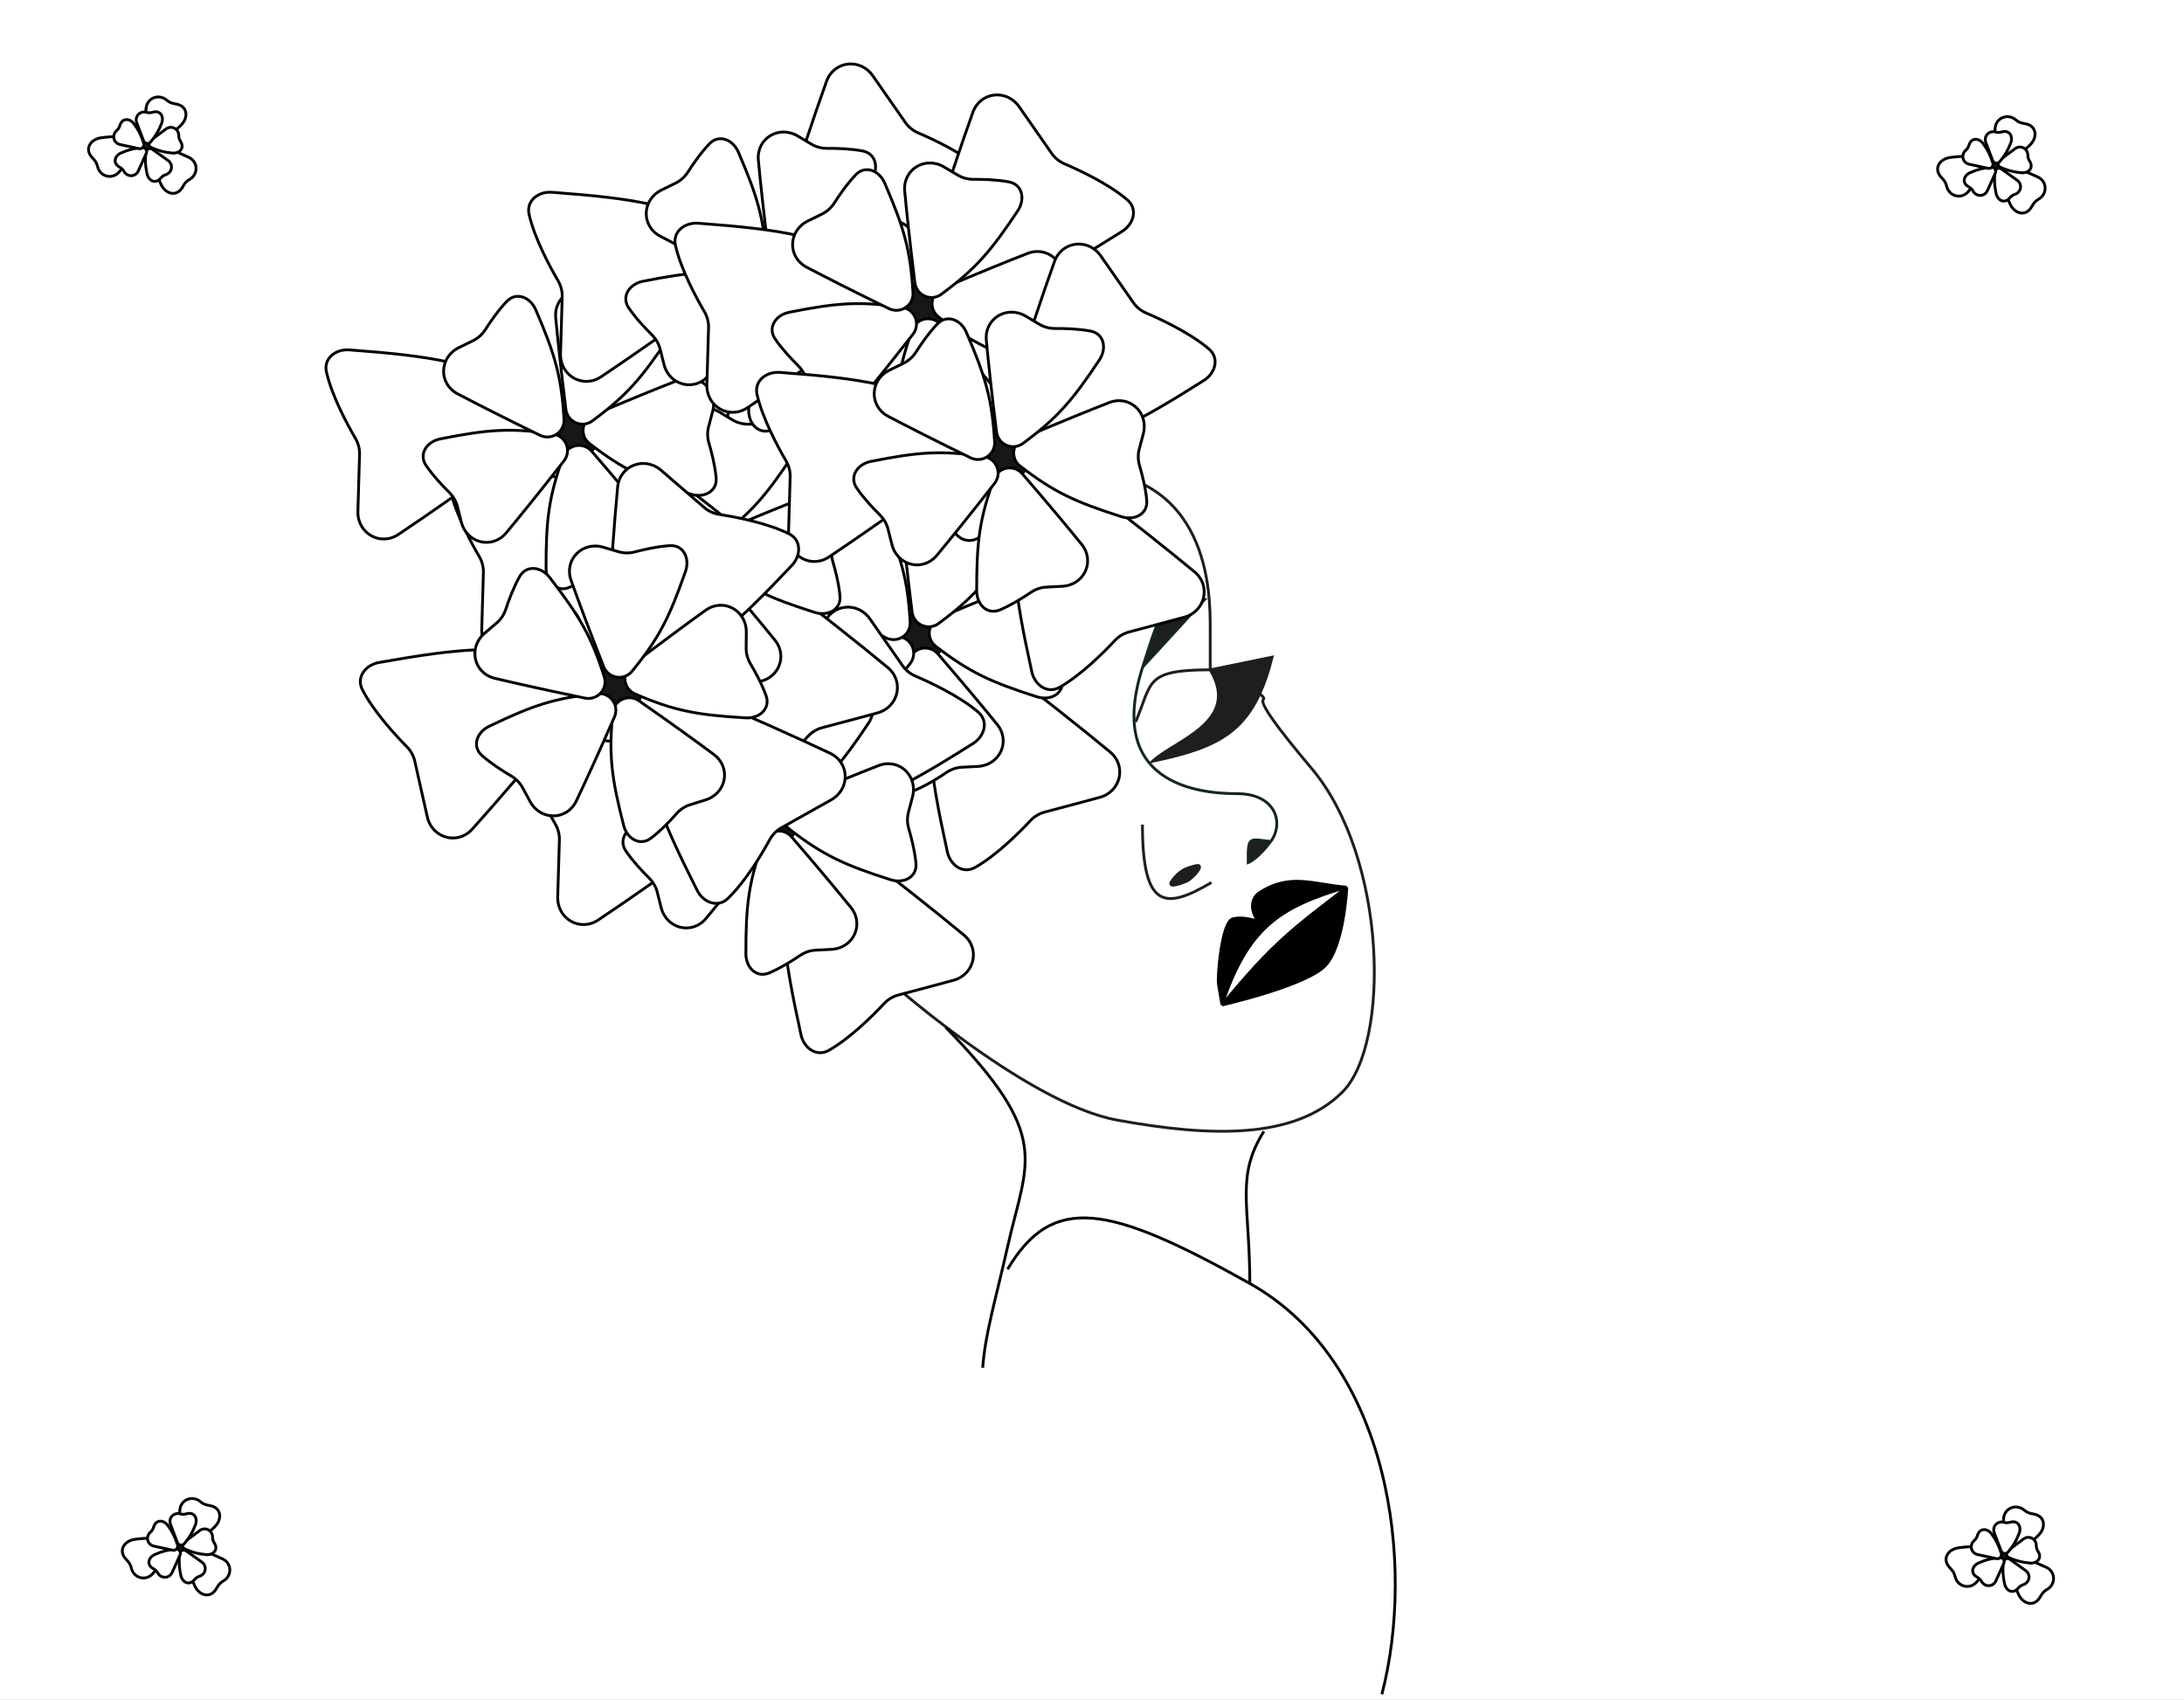 <svg width="776" height="604" viewBox="0 0 776 604" fill="none" xmlns="http://www.w3.org/2000/svg">
<rect x="0" y="0" width="776" height="604" fill="#808080" stroke="none"/>
<g clip-path="url(#clip0_522_881)">
<rect width="776" height="604" fill="white"/>
<path d="M430.439 313.573C414.595 322.852 405.902 323.846 405.928 293" stroke="#1E1E1E"/>
<path d="M416.569 312.766C419.008 309.545 420.906 308.585 424.763 307.624C428.62 306.663 423.892 312.023 421.698 313.053C419.896 313.9 414.13 315.987 416.569 312.766Z" fill="#1E1E1E" stroke="#1E1E1E"/>
<path d="M447.602 246.475C437.472 237.17 430 238 430 238C441.12 256.5 417.5 263 409.5 270.5C429.147 266.315 440.467 261.998 447.602 246.475Z" fill="#1E1E1E"/>
<path d="M452 233.5L430 238C430 238 437.472 237.17 447.602 246.475C449.282 242.82 450.73 238.543 452 233.5Z" fill="#1E1E1E"/>
<path d="M382 167C430 167 430 211 430 223C430 235 430 238 430 238M430 238C406.5 238 409.5 242.5 403.5 256.5M430 238C441.12 256.5 417.5 263 409.5 270.5C429.147 266.315 440.467 261.998 447.602 246.475M430 238L452 233.5C450.73 238.543 449.282 242.82 447.602 246.475M430 238C430 238 437.472 237.17 447.602 246.475M313 346C313 346 364 392 397 398C430 404 460 405 477 388C494 371 493 305 466 273C439 241 453.195 251.612 447.602 246.475" stroke="#1E1E1E"/>
<path d="M428 213C414.312 211.042 413.58 213.328 406.138 236.568L406 237L428 213Z" fill="#1E1E1E"/>
<path d="M451.5 299C446.719 305.349 443.5 306.5 443.5 306.5C443.368 296.849 443.906 298.163 451.5 299Z" fill="#1E1E1E"/>
<path d="M406 237C392.756 278.357 425.5 282 439.5 282C453.5 282 456.281 292.651 451.5 299M406 237L428 213C414.312 211.042 413.58 213.328 406.138 236.568M406 237L406.138 236.568M406 237C406.046 236.855 406.092 236.711 406.138 236.568M451.5 299C446.719 305.349 443.5 306.5 443.5 306.5C443.368 296.849 443.906 298.163 451.5 299Z" stroke="#13261D"/>
<path d="M326.058 220.927C325.171 218.894 325.052 216.581 325.71 214.463C334.356 186.633 340.565 168.36 344.664 156.926C347.292 149.597 356.662 148.533 361.114 154.921L372.719 171.567C373.861 173.206 375.457 174.457 377.293 175.241C382.306 177.383 392.868 182.271 399.589 188.044C403.318 191.247 401.886 196.563 397.731 199.19C372.156 215.364 360.785 221.003 336.297 226.244C332.061 227.151 327.79 224.898 326.058 220.927Z" fill="white" stroke="black"/>
<path d="M340.587 227.888C342.8 227.747 345.016 228.423 346.783 229.763C370.003 247.373 385.068 259.435 394.422 267.185C400.417 272.152 398.225 281.324 390.703 283.334L371.099 288.573C369.17 289.089 367.45 290.163 366.086 291.623C362.365 295.606 354.172 303.871 346.454 308.223C342.172 310.638 337.662 307.481 336.607 302.68C330.114 273.124 328.685 260.513 332.099 235.704C332.69 231.413 336.263 228.164 340.587 227.888Z" fill="white" stroke="black"/>
<path d="M317.638 221.546C317.139 223.707 315.857 225.636 314.067 226.946C290.547 244.153 274.676 255.133 264.574 261.877C258.098 266.199 249.938 261.473 250.165 253.691L250.757 233.407C250.816 231.411 250.279 229.455 249.271 227.731C246.519 223.025 240.946 212.809 238.986 204.168C237.898 199.374 242.214 195.957 247.116 196.32C277.293 198.56 289.786 200.802 312.579 211.176C316.522 212.971 318.611 217.324 317.638 221.546Z" fill="white" stroke="black"/>
<path d="M335.452 224.725C334.546 219.351 327.994 215.805 322.999 217.985C319.188 219.648 317.282 223.168 317.973 227.269C318.879 232.643 325.431 236.19 330.426 234.01C334.237 232.346 336.143 228.827 335.452 224.725Z" fill="#191616"/>
<path d="M330.778 222.335C331.407 221.051 332.495 220.028 333.81 219.469C347.037 213.84 356.918 209.844 364.112 207.045C371.368 204.222 378.215 210.608 376.225 218.135L374.771 223.634C374.26 225.565 374.344 227.598 374.91 229.514C375.786 232.482 377.031 237.269 377.452 241.733C377.913 246.627 373.14 249.081 368.458 247.586C351.916 242.307 344.538 238.909 332.434 229.584C330.222 227.88 329.549 224.842 330.778 222.335Z" fill="white" stroke="black"/>
<path d="M329.584 230.318C330.998 230.526 332.304 231.25 333.238 232.332C342.63 243.214 349.448 251.407 354.307 257.405C359.208 263.456 355.213 271.923 347.438 272.322L341.756 272.613C339.762 272.716 337.851 273.415 336.199 274.538C333.639 276.278 329.459 278.923 325.336 280.684C320.816 282.615 317.024 278.817 317.02 273.902C317.005 256.538 317.993 248.476 323.184 234.105C324.133 231.479 326.822 229.912 329.584 230.318Z" fill="white" stroke="black"/>
<path d="M324.637 231.792C324.708 233.219 324.253 234.641 323.373 235.768C314.526 247.098 307.817 255.379 302.879 261.313C297.898 267.297 288.815 265.027 286.911 257.477L285.519 251.961C285.031 250.025 283.973 248.287 282.55 246.885C280.346 244.712 276.938 241.127 274.407 237.425C271.634 233.368 274.621 228.909 279.442 227.949C296.471 224.555 304.572 223.955 319.677 226.251C322.438 226.671 324.499 229.003 324.637 231.792Z" fill="white" stroke="black"/>
<path d="M319.017 227.07C317.635 227.437 316.15 227.288 314.865 226.662C301.939 220.372 292.441 215.536 285.609 211.942C278.718 208.318 279.045 198.961 286.032 195.525L291.137 193.015C292.929 192.134 294.409 190.737 295.483 189.053C297.148 186.444 299.945 182.364 303.038 179.118C306.428 175.559 311.412 177.552 313.356 182.066C320.224 198.014 322.499 205.812 323.402 221.064C323.567 223.852 321.715 226.353 319.017 227.07Z" fill="white" stroke="black"/>
<path d="M325.999 221.184C324.938 220.227 324.253 218.9 324.076 217.482C322.297 203.217 321.168 192.619 320.452 184.933C319.73 177.18 327.75 172.35 334.442 176.331L339.331 179.24C341.047 180.261 343.025 180.739 345.022 180.721C348.117 180.693 353.062 180.811 357.47 181.632C362.302 182.532 363.351 187.796 360.628 191.888C351.009 206.344 345.715 212.505 333.425 221.583C331.179 223.242 328.072 223.055 325.999 221.184Z" fill="white" stroke="black"/>
<path d="M274.058 285.927C273.171 283.894 273.052 281.581 273.71 279.463C282.356 251.633 288.565 233.36 292.664 221.926C295.292 214.597 304.662 213.533 309.114 219.921L320.719 236.567C321.861 238.206 323.457 239.457 325.293 240.241C330.306 242.383 340.868 247.271 347.589 253.044C351.318 256.247 349.886 261.563 345.731 264.19C320.156 280.364 308.785 286.003 284.297 291.244C280.061 292.151 275.79 289.898 274.058 285.927Z" fill="white" stroke="black"/>
<path d="M288.587 292.888C290.8 292.747 293.016 293.423 294.783 294.763C318.003 312.373 333.068 324.435 342.422 332.185C348.417 337.152 346.225 346.324 338.703 348.334L319.099 353.573C317.17 354.089 315.45 355.163 314.086 356.623C310.365 360.606 302.172 368.871 294.454 373.223C290.172 375.638 285.662 372.481 284.607 367.68C278.114 338.124 276.685 325.513 280.099 300.704C280.69 296.413 284.263 293.164 288.587 292.888Z" fill="white" stroke="black"/>
<path d="M265.638 286.546C265.139 288.707 263.857 290.636 262.067 291.946C238.547 309.153 222.676 320.133 212.574 326.877C206.098 331.199 197.938 326.473 198.165 318.691L198.757 298.407C198.816 296.411 198.279 294.455 197.271 292.731C194.519 288.025 188.946 277.809 186.986 269.168C185.898 264.374 190.214 260.957 195.116 261.32C225.293 263.56 237.786 265.802 260.579 276.176C264.522 277.971 266.611 282.324 265.638 286.546Z" fill="white" stroke="black"/>
<path d="M283.452 289.725C282.546 284.351 275.994 280.805 270.999 282.985C267.188 284.648 265.282 288.168 265.973 292.269C266.879 297.643 273.431 301.19 278.426 299.01C282.237 297.346 284.143 293.827 283.452 289.725Z" fill="#191616"/>
<path d="M278.778 287.335C279.407 286.051 280.495 285.028 281.81 284.469C295.037 278.84 304.918 274.844 312.112 272.045C319.368 269.222 326.215 275.608 324.225 283.135L322.771 288.634C322.26 290.565 322.344 292.598 322.91 294.514C323.786 297.482 325.031 302.269 325.452 306.733C325.913 311.627 321.14 314.081 316.458 312.586C299.916 307.307 292.538 303.909 280.434 294.584C278.222 292.88 277.549 289.842 278.778 287.335Z" fill="white" stroke="black"/>
<path d="M277.584 295.318C278.998 295.526 280.304 296.25 281.238 297.332C290.63 308.214 297.448 316.407 302.307 322.405C307.208 328.456 303.213 336.923 295.438 337.322L289.756 337.613C287.762 337.716 285.851 338.415 284.199 339.538C281.639 341.278 277.459 343.923 273.336 345.684C268.816 347.615 265.024 343.817 265.02 338.902C265.005 321.538 265.993 313.476 271.184 299.105C272.133 296.479 274.822 294.912 277.584 295.318Z" fill="white" stroke="black"/>
<path d="M272.637 296.792C272.708 298.219 272.253 299.641 271.373 300.768C262.526 312.098 255.817 320.379 250.879 326.313C245.898 332.297 236.815 330.027 234.911 322.477L233.519 316.961C233.031 315.025 231.973 313.287 230.55 311.885C228.346 309.712 224.938 306.127 222.407 302.425C219.634 298.368 222.621 293.909 227.442 292.949C244.471 289.555 252.572 288.955 267.677 291.251C270.438 291.671 272.499 294.003 272.637 296.792Z" fill="white" stroke="black"/>
<path d="M267.017 292.07C265.635 292.437 264.15 292.288 262.865 291.662C249.939 285.372 240.441 280.536 233.609 276.942C226.718 273.318 227.045 263.961 234.032 260.525L239.137 258.015C240.929 257.134 242.409 255.737 243.483 254.053C245.148 251.444 247.945 247.364 251.038 244.118C254.428 240.559 259.412 242.552 261.356 247.066C268.224 263.014 270.499 270.812 271.402 286.064C271.567 288.852 269.715 291.353 267.017 292.07Z" fill="white" stroke="black"/>
<path d="M273.999 286.184C272.938 285.227 272.253 283.9 272.076 282.482C270.297 268.217 269.168 257.619 268.452 249.933C267.73 242.18 275.75 237.35 282.442 241.331L287.331 244.24C289.047 245.261 291.025 245.739 293.022 245.721C296.117 245.693 301.062 245.811 305.47 246.632C310.302 247.532 311.351 252.796 308.628 256.888C299.009 271.344 293.715 277.505 281.425 286.583C279.179 288.242 276.072 288.055 273.999 286.184Z" fill="white" stroke="black"/>
<path d="M247.058 190.927C246.171 188.894 246.052 186.581 246.71 184.463C255.356 156.633 261.565 138.36 265.664 126.926C268.292 119.597 277.662 118.533 282.114 124.921L293.719 141.567C294.861 143.206 296.457 144.457 298.293 145.241C303.306 147.383 313.868 152.271 320.589 158.044C324.318 161.247 322.886 166.563 318.731 169.19C293.156 185.364 281.785 191.003 257.297 196.244C253.061 197.151 248.79 194.898 247.058 190.927Z" fill="white" stroke="black"/>
<path d="M261.587 197.888C263.8 197.747 266.016 198.423 267.783 199.763C291.003 217.373 306.068 229.435 315.422 237.185C321.417 242.152 319.225 251.324 311.703 253.334L292.099 258.573C290.17 259.089 288.45 260.163 287.086 261.623C283.365 265.606 275.172 273.871 267.454 278.223C263.172 280.638 258.662 277.481 257.607 272.68C251.114 243.124 249.685 230.513 253.099 205.704C253.69 201.413 257.263 198.164 261.587 197.888Z" fill="white" stroke="black"/>
<path d="M238.638 191.546C238.139 193.707 236.857 195.636 235.067 196.946C211.547 214.153 195.676 225.133 185.574 231.877C179.098 236.199 170.938 231.473 171.165 223.691L171.757 203.407C171.816 201.411 171.279 199.455 170.271 197.731C167.519 193.025 161.946 182.809 159.986 174.168C158.898 169.374 163.214 165.957 168.116 166.32C198.293 168.56 210.786 170.802 233.579 181.176C237.522 182.971 239.611 187.324 238.638 191.546Z" fill="white" stroke="black"/>
<path d="M256.452 194.725C255.546 189.351 248.994 185.805 243.999 187.985C240.188 189.648 238.282 193.168 238.973 197.269C239.879 202.643 246.431 206.19 251.426 204.01C255.237 202.346 257.143 198.827 256.452 194.725Z" fill="#191616"/>
<path d="M251.778 192.335C252.407 191.051 253.495 190.028 254.81 189.469C268.037 183.84 277.918 179.844 285.112 177.045C292.368 174.222 299.215 180.608 297.225 188.135L295.771 193.634C295.26 195.565 295.344 197.598 295.91 199.514C296.786 202.482 298.031 207.269 298.452 211.733C298.913 216.627 294.14 219.081 289.458 217.586C272.916 212.307 265.538 208.909 253.434 199.584C251.222 197.88 250.549 194.842 251.778 192.335Z" fill="white" stroke="black"/>
<path d="M250.584 200.318C251.998 200.526 253.304 201.25 254.238 202.332C263.63 213.214 270.448 221.407 275.307 227.405C280.208 233.456 276.213 241.923 268.438 242.322L262.756 242.613C260.762 242.716 258.851 243.415 257.199 244.538C254.639 246.278 250.459 248.923 246.336 250.684C241.816 252.615 238.024 248.817 238.02 243.902C238.005 226.538 238.993 218.476 244.184 204.105C245.133 201.479 247.822 199.912 250.584 200.318Z" fill="white" stroke="black"/>
<path d="M245.637 201.792C245.708 203.219 245.253 204.641 244.373 205.768C235.526 217.098 228.817 225.379 223.879 231.313C218.898 237.297 209.815 235.027 207.911 227.477L206.519 221.961C206.031 220.025 204.973 218.287 203.55 216.885C201.346 214.712 197.938 211.127 195.407 207.425C192.634 203.368 195.621 198.909 200.442 197.949C217.471 194.555 225.572 193.955 240.677 196.251C243.438 196.671 245.499 199.003 245.637 201.792Z" fill="white" stroke="black"/>
<path d="M240.017 197.07C238.635 197.437 237.15 197.288 235.865 196.662C222.939 190.372 213.441 185.536 206.609 181.942C199.718 178.318 200.045 168.961 207.032 165.525L212.137 163.015C213.929 162.134 215.409 160.737 216.483 159.053C218.148 156.444 220.945 152.364 224.038 149.118C227.428 145.559 232.412 147.552 234.356 152.066C241.224 168.014 243.499 175.812 244.402 191.064C244.567 193.852 242.715 196.353 240.017 197.07Z" fill="white" stroke="black"/>
<path d="M246.999 191.184C245.938 190.227 245.253 188.9 245.076 187.482C243.297 173.217 242.168 162.619 241.452 154.933C240.73 147.18 248.75 142.35 255.442 146.331L260.331 149.24C262.047 150.261 264.025 150.739 266.022 150.721C269.117 150.693 274.062 150.811 278.47 151.632C283.302 152.532 284.351 157.796 281.628 161.888C272.009 176.344 266.715 182.505 254.425 191.583C252.179 193.242 249.072 193.055 246.999 191.184Z" fill="white" stroke="black"/>
<path d="M203.058 148.927C202.171 146.894 202.052 144.581 202.71 142.463C211.356 114.633 217.565 96.36 221.664 84.926C224.292 77.597 233.662 76.533 238.114 82.921L249.719 99.567C250.861 101.206 252.457 102.457 254.293 103.241C259.306 105.383 269.868 110.271 276.589 116.044C280.318 119.247 278.886 124.563 274.731 127.19C249.156 143.364 237.785 149.003 213.297 154.244C209.061 155.151 204.79 152.898 203.058 148.927Z" fill="white" stroke="black"/>
<path d="M217.587 155.888C219.8 155.747 222.016 156.423 223.783 157.763C247.003 175.373 262.068 187.435 271.422 195.185C277.417 200.152 275.225 209.324 267.703 211.334L248.099 216.573C246.17 217.089 244.45 218.163 243.086 219.623C239.365 223.606 231.172 231.871 223.454 236.223C219.172 238.638 214.662 235.481 213.607 230.68C207.114 201.124 205.685 188.513 209.099 163.704C209.69 159.413 213.263 156.164 217.587 155.888Z" fill="white" stroke="black"/>
<path d="M194.638 149.546C194.139 151.707 192.857 153.636 191.067 154.946C167.547 172.153 151.676 183.133 141.574 189.877C135.098 194.199 126.938 189.473 127.165 181.691L127.757 161.407C127.816 159.411 127.279 157.455 126.271 155.731C123.519 151.025 117.946 140.809 115.986 132.168C114.898 127.374 119.214 123.957 124.116 124.32C154.293 126.56 166.786 128.802 189.579 139.176C193.522 140.971 195.611 145.324 194.638 149.546Z" fill="white" stroke="black"/>
<path d="M212.452 152.725C211.546 147.351 204.994 143.805 199.999 145.985C196.188 147.648 194.282 151.168 194.973 155.269C195.879 160.643 202.431 164.19 207.426 162.01C211.237 160.346 213.143 156.827 212.452 152.725Z" fill="#191616"/>
<path d="M207.778 150.335C208.407 149.051 209.495 148.028 210.81 147.469C224.037 141.84 233.918 137.844 241.112 135.045C248.368 132.222 255.215 138.608 253.225 146.135L251.771 151.634C251.26 153.565 251.344 155.598 251.91 157.514C252.786 160.482 254.031 165.269 254.452 169.733C254.913 174.627 250.14 177.081 245.458 175.586C228.916 170.307 221.538 166.909 209.434 157.584C207.222 155.88 206.549 152.842 207.778 150.335Z" fill="white" stroke="black"/>
<path d="M206.584 158.318C207.998 158.526 209.304 159.25 210.238 160.332C219.63 171.214 226.448 179.407 231.307 185.405C236.208 191.456 232.213 199.923 224.438 200.322L218.756 200.613C216.762 200.716 214.851 201.415 213.199 202.538C210.639 204.278 206.459 206.923 202.336 208.684C197.816 210.615 194.024 206.817 194.02 201.902C194.005 184.538 194.993 176.476 200.184 162.105C201.133 159.479 203.822 157.912 206.584 158.318Z" fill="white" stroke="black"/>
<path d="M201.637 159.792C201.708 161.219 201.253 162.641 200.373 163.768C191.526 175.098 184.817 183.379 179.879 189.313C174.898 195.297 165.815 193.027 163.911 185.477L162.519 179.961C162.031 178.025 160.973 176.287 159.55 174.885C157.346 172.712 153.938 169.127 151.407 165.425C148.634 161.368 151.621 156.909 156.442 155.949C173.471 152.555 181.572 151.955 196.677 154.251C199.438 154.671 201.499 157.003 201.637 159.792Z" fill="white" stroke="black"/>
<path d="M196.017 155.07C194.635 155.437 193.15 155.288 191.865 154.662C178.939 148.372 169.441 143.536 162.609 139.942C155.718 136.318 156.045 126.961 163.032 123.525L168.137 121.015C169.929 120.134 171.409 118.737 172.483 117.053C174.148 114.444 176.945 110.364 180.038 107.118C183.428 103.559 188.412 105.552 190.356 110.066C197.224 126.014 199.499 133.812 200.402 149.064C200.567 151.852 198.715 154.353 196.017 155.07Z" fill="white" stroke="black"/>
<path d="M202.999 149.184C201.938 148.227 201.253 146.9 201.076 145.482C199.297 131.217 198.168 120.619 197.452 112.933C196.73 105.18 204.75 100.35 211.442 104.331L216.331 107.24C218.047 108.261 220.025 108.739 222.022 108.721C225.117 108.693 230.062 108.811 234.47 109.632C239.302 110.532 240.351 115.796 237.628 119.888C228.009 134.344 222.715 140.505 210.425 149.583C208.179 151.242 205.072 151.055 202.999 149.184Z" fill="white" stroke="black"/>
<path d="M275.058 92.927C274.171 90.894 274.052 88.581 274.71 86.463C283.356 58.633 289.565 40.36 293.664 28.926C296.292 21.597 305.662 20.533 310.114 26.921L321.719 43.567C322.861 45.206 324.457 46.457 326.293 47.241C331.306 49.383 341.868 54.271 348.589 60.044C352.318 63.247 350.886 68.563 346.731 71.191C321.156 87.364 309.785 93.003 285.297 98.244C281.061 99.151 276.79 96.898 275.058 92.927Z" fill="white" stroke="black"/>
<path d="M289.587 99.888C291.8 99.747 294.016 100.423 295.783 101.763C319.003 119.373 334.068 131.435 343.422 139.185C349.417 144.152 347.225 153.324 339.703 155.334L320.099 160.573C318.17 161.089 316.45 162.163 315.086 163.623C311.365 167.606 303.172 175.871 295.454 180.223C291.172 182.638 286.662 179.481 285.607 174.68C279.114 145.124 277.685 132.513 281.099 107.704C281.69 103.413 285.263 100.164 289.587 99.888Z" fill="white" stroke="black"/>
<path d="M266.638 93.546C266.139 95.707 264.857 97.636 263.067 98.946C239.547 116.153 223.676 127.133 213.574 133.877C207.098 138.199 198.938 133.473 199.165 125.691L199.757 105.407C199.816 103.411 199.279 101.455 198.271 99.731C195.519 95.025 189.946 84.809 187.986 76.168C186.898 71.374 191.214 67.957 196.116 68.32C226.293 70.56 238.786 72.802 261.579 83.176C265.522 84.971 267.611 89.324 266.638 93.546Z" fill="white" stroke="black"/>
<path d="M284.452 96.725C283.546 91.351 276.994 87.805 271.999 89.985C268.188 91.648 266.282 95.168 266.973 99.269C267.879 104.643 274.431 108.19 279.426 106.01C283.237 104.346 285.143 100.827 284.452 96.725Z" fill="#191616"/>
<path d="M279.778 94.335C280.407 93.051 281.495 92.028 282.81 91.469C296.037 85.84 305.918 81.844 313.112 79.045C320.368 76.222 327.215 82.608 325.225 90.135L323.771 95.634C323.26 97.565 323.344 99.598 323.91 101.514C324.786 104.482 326.031 109.269 326.452 113.733C326.913 118.627 322.14 121.081 317.458 119.586C300.916 114.307 293.538 110.909 281.434 101.584C279.222 99.88 278.549 96.841 279.778 94.335Z" fill="white" stroke="black"/>
<path d="M278.584 102.318C279.998 102.526 281.304 103.25 282.238 104.332C291.63 115.214 298.448 123.407 303.307 129.405C308.208 135.456 304.213 143.923 296.438 144.322L290.756 144.613C288.762 144.716 286.851 145.415 285.199 146.538C282.639 148.278 278.459 150.923 274.336 152.684C269.816 154.615 266.024 150.817 266.02 145.902C266.005 128.538 266.993 120.476 272.184 106.105C273.133 103.479 275.822 101.912 278.584 102.318Z" fill="white" stroke="black"/>
<path d="M273.637 103.792C273.708 105.219 273.253 106.641 272.373 107.768C263.526 119.098 256.817 127.379 251.879 133.313C246.898 139.297 237.815 137.027 235.911 129.477L234.519 123.961C234.031 122.025 232.973 120.287 231.55 118.885C229.346 116.712 225.938 113.127 223.407 109.425C220.634 105.368 223.621 100.909 228.442 99.948C245.471 96.555 253.572 95.955 268.677 98.251C271.438 98.671 273.499 101.003 273.637 103.792Z" fill="white" stroke="black"/>
<path d="M268.017 99.07C266.635 99.437 265.15 99.288 263.865 98.662C250.939 92.372 241.441 87.536 234.609 83.942C227.718 80.318 228.045 70.961 235.032 67.525L240.137 65.015C241.929 64.134 243.409 62.737 244.483 61.053C246.148 58.444 248.945 54.364 252.038 51.118C255.428 47.559 260.412 49.552 262.356 54.066C269.224 70.014 271.499 77.812 272.402 93.064C272.567 95.852 270.715 98.353 268.017 99.07Z" fill="white" stroke="black"/>
<path d="M274.999 93.184C273.938 92.227 273.253 90.9 273.076 89.482C271.297 75.217 270.168 64.619 269.452 56.933C268.73 49.18 276.75 44.35 283.442 48.331L288.331 51.24C290.047 52.261 292.025 52.739 294.022 52.721C297.117 52.693 302.062 52.811 306.47 53.632C311.302 54.532 312.351 59.796 309.628 63.888C300.009 78.344 294.715 84.505 282.425 93.583C280.179 95.242 277.072 95.055 274.999 93.184Z" fill="white" stroke="black"/>
<path d="M327.058 103.927C326.171 101.894 326.052 99.581 326.71 97.463C335.356 69.633 341.565 51.36 345.664 39.926C348.292 32.597 357.662 31.533 362.114 37.921L373.719 54.567C374.861 56.206 376.457 57.457 378.293 58.241C383.306 60.383 393.868 65.271 400.589 71.044C404.318 74.247 402.886 79.563 398.731 82.191C373.156 98.364 361.785 104.003 337.297 109.244C333.061 110.151 328.79 107.898 327.058 103.927Z" fill="white" stroke="black"/>
<path d="M341.587 110.888C343.8 110.747 346.016 111.423 347.783 112.763C371.003 130.373 386.068 142.435 395.422 150.185C401.417 155.152 399.225 164.324 391.703 166.334L372.099 171.573C370.17 172.089 368.45 173.163 367.086 174.623C363.365 178.606 355.172 186.871 347.454 191.223C343.172 193.638 338.662 190.481 337.607 185.68C331.114 156.124 329.685 143.513 333.099 118.704C333.69 114.413 337.263 111.164 341.587 110.888Z" fill="white" stroke="black"/>
<path d="M318.638 104.546C318.139 106.707 316.857 108.636 315.067 109.946C291.547 127.153 275.676 138.133 265.574 144.877C259.098 149.199 250.938 144.473 251.165 136.691L251.757 116.407C251.816 114.411 251.279 112.455 250.271 110.731C247.519 106.025 241.946 95.809 239.986 87.168C238.898 82.374 243.214 78.957 248.116 79.32C278.293 81.56 290.786 83.802 313.579 94.176C317.522 95.971 319.611 100.324 318.638 104.546Z" fill="white" stroke="black"/>
<path d="M336.452 107.725C335.546 102.351 328.994 98.805 323.999 100.985C320.188 102.648 318.282 106.168 318.973 110.269C319.879 115.643 326.431 119.19 331.426 117.01C335.237 115.346 337.143 111.827 336.452 107.725Z" fill="#191616"/>
<path d="M331.778 105.335C332.407 104.051 333.495 103.028 334.81 102.469C348.037 96.84 357.918 92.844 365.112 90.045C372.368 87.222 379.215 93.608 377.225 101.135L375.771 106.634C375.26 108.565 375.344 110.598 375.91 112.514C376.786 115.482 378.031 120.269 378.452 124.733C378.913 129.627 374.14 132.081 369.458 130.586C352.916 125.307 345.538 121.909 333.434 112.584C331.222 110.88 330.549 107.842 331.778 105.335Z" fill="white" stroke="black"/>
<path d="M330.584 113.318C331.998 113.526 333.304 114.25 334.238 115.332C343.63 126.214 350.448 134.407 355.307 140.405C360.208 146.456 356.213 154.923 348.438 155.322L342.756 155.613C340.762 155.716 338.851 156.415 337.199 157.538C334.639 159.278 330.459 161.923 326.336 163.684C321.816 165.615 318.024 161.817 318.02 156.902C318.005 139.538 318.993 131.476 324.184 117.105C325.133 114.479 327.822 112.912 330.584 113.318Z" fill="white" stroke="black"/>
<path d="M325.637 114.792C325.708 116.219 325.253 117.641 324.373 118.768C315.526 130.098 308.817 138.379 303.879 144.313C298.898 150.297 289.815 148.027 287.911 140.477L286.519 134.961C286.031 133.025 284.973 131.287 283.55 129.885C281.346 127.712 277.938 124.127 275.407 120.425C272.634 116.368 275.621 111.909 280.442 110.949C297.471 107.555 305.572 106.955 320.677 109.251C323.438 109.671 325.499 112.003 325.637 114.792Z" fill="white" stroke="black"/>
<path d="M320.017 110.07C318.635 110.437 317.15 110.288 315.865 109.662C302.939 103.372 293.441 98.536 286.609 94.942C279.718 91.318 280.045 81.961 287.032 78.525L292.137 76.015C293.929 75.134 295.409 73.737 296.483 72.053C298.148 69.444 300.945 65.364 304.038 62.118C307.428 58.559 312.412 60.552 314.356 65.066C321.224 81.014 323.499 88.812 324.402 104.064C324.567 106.852 322.715 109.353 320.017 110.07Z" fill="white" stroke="black"/>
<path d="M326.999 104.184C325.938 103.227 325.253 101.9 325.076 100.482C323.297 86.217 322.168 75.619 321.452 67.933C320.73 60.18 328.75 55.35 335.442 59.331L340.331 62.24C342.047 63.261 344.025 63.739 346.022 63.721C349.117 63.693 354.062 63.811 358.47 64.632C363.302 65.532 364.351 70.796 361.628 74.888C352.009 89.344 346.715 95.505 334.425 104.583C332.179 106.242 329.072 106.055 326.999 104.184Z" fill="white" stroke="black"/>
<path d="M434.182 357.086C434.182 357.086 464.356 350.235 471 343C477.644 335.765 478.537 315.244 478.537 315.244C460.144 329.422 452.445 334.679 434.182 357.086Z" fill="black"/>
<path d="M432.935 349.69L434.182 357.086C443.397 329.785 454.368 322.326 478.537 315.244C466.275 314.21 458.12 310.007 447.009 317.5C443.707 320.393 445.033 324.771 447.009 327.381C447.009 327.381 441.922 325.428 438 326.5C434.078 327.572 432.507 346.877 432.935 349.69Z" fill="black"/>
<path d="M434.182 357.086L432.935 349.69C432.507 346.877 434.078 327.572 438 326.5C441.922 325.428 447.009 327.381 447.009 327.381C445.033 324.771 443.707 320.393 447.009 317.5C458.12 310.007 466.275 314.21 478.537 315.244M434.182 357.086C443.397 329.785 454.368 322.326 478.537 315.244M434.182 357.086C434.182 357.086 464.356 350.235 471 343C477.644 335.765 478.537 315.244 478.537 315.244M434.182 357.086C452.445 334.679 460.144 329.422 478.537 315.244" stroke="black"/>
<path d="M356.058 156.927C355.171 154.894 355.052 152.581 355.71 150.463C364.356 122.633 370.565 104.36 374.664 92.926C377.292 85.597 386.662 84.533 391.114 90.921L402.719 107.567C403.861 109.206 405.457 110.457 407.293 111.241C412.306 113.383 422.868 118.271 429.589 124.044C433.318 127.247 431.886 132.563 427.731 135.19C402.156 151.364 390.785 157.003 366.297 162.244C362.061 163.151 357.79 160.898 356.058 156.927Z" fill="white" stroke="black"/>
<path d="M370.587 163.888C372.8 163.747 375.016 164.423 376.783 165.763C400.003 183.373 415.068 195.435 424.422 203.185C430.417 208.152 428.225 217.324 420.703 219.334L401.099 224.573C399.17 225.089 397.45 226.163 396.086 227.623C392.365 231.606 384.172 239.871 376.454 244.223C372.172 246.638 367.662 243.481 366.607 238.68C360.114 209.124 358.685 196.513 362.099 171.704C362.69 167.413 366.263 164.164 370.587 163.888Z" fill="white" stroke="black"/>
<path d="M347.638 157.546C347.139 159.707 345.857 161.636 344.067 162.946C320.547 180.153 304.676 191.133 294.574 197.877C288.098 202.199 279.938 197.473 280.165 189.691L280.757 169.407C280.816 167.411 280.279 165.455 279.271 163.731C276.519 159.025 270.946 148.809 268.986 140.168C267.898 135.374 272.214 131.957 277.116 132.32C307.293 134.56 319.786 136.802 342.579 147.176C346.522 148.971 348.611 153.324 347.638 157.546Z" fill="white" stroke="black"/>
<path d="M365.452 160.725C364.546 155.351 357.994 151.805 352.999 153.985C349.188 155.648 347.282 159.168 347.973 163.269C348.879 168.643 355.431 172.19 360.426 170.01C364.237 168.346 366.143 164.827 365.452 160.725Z" fill="#191616"/>
<path d="M360.778 158.335C361.407 157.051 362.495 156.028 363.81 155.469C377.037 149.84 386.918 145.844 394.112 143.045C401.368 140.222 408.215 146.608 406.225 154.135L404.771 159.634C404.26 161.565 404.344 163.598 404.91 165.514C405.786 168.482 407.031 173.269 407.452 177.733C407.913 182.627 403.14 185.081 398.458 183.586C381.916 178.307 374.538 174.909 362.434 165.584C360.222 163.88 359.549 160.842 360.778 158.335Z" fill="white" stroke="black"/>
<path d="M359.584 166.318C360.998 166.526 362.304 167.25 363.238 168.332C372.63 179.214 379.448 187.407 384.307 193.405C389.208 199.456 385.213 207.923 377.438 208.322L371.756 208.613C369.762 208.716 367.851 209.415 366.199 210.538C363.639 212.278 359.459 214.923 355.336 216.684C350.816 218.615 347.024 214.817 347.02 209.902C347.005 192.538 347.993 184.476 353.184 170.105C354.133 167.479 356.822 165.912 359.584 166.318Z" fill="white" stroke="black"/>
<path d="M354.637 167.792C354.708 169.219 354.253 170.641 353.373 171.768C344.526 183.098 337.817 191.379 332.879 197.313C327.898 203.297 318.815 201.027 316.911 193.477L315.519 187.961C315.031 186.025 313.973 184.287 312.55 182.885C310.346 180.712 306.938 177.127 304.407 173.425C301.634 169.368 304.621 164.909 309.442 163.949C326.471 160.555 334.572 159.955 349.677 162.251C352.438 162.671 354.499 165.003 354.637 167.792Z" fill="white" stroke="black"/>
<path d="M349.017 163.07C347.635 163.437 346.15 163.288 344.865 162.662C331.939 156.372 322.441 151.536 315.609 147.942C308.718 144.318 309.045 134.961 316.032 131.525L321.137 129.015C322.929 128.134 324.409 126.737 325.483 125.053C327.148 122.444 329.945 118.364 333.038 115.118C336.428 111.559 341.412 113.552 343.356 118.066C350.224 134.014 352.499 141.812 353.402 157.064C353.567 159.852 351.715 162.353 349.017 163.07Z" fill="white" stroke="black"/>
<path d="M355.999 157.184C354.938 156.227 354.253 154.9 354.076 153.482C352.297 139.217 351.168 128.619 350.452 120.933C349.73 113.18 357.75 108.35 364.442 112.331L369.331 115.24C371.047 116.261 373.025 116.739 375.022 116.721C378.117 116.693 383.062 116.811 387.47 117.632C392.302 118.532 393.351 123.796 390.628 127.888C381.009 142.344 375.715 148.505 363.425 157.583C361.179 159.242 358.072 159.055 355.999 157.184Z" fill="white" stroke="black"/>
<path d="M217.249 239.722C215.887 237.971 215.2 235.759 215.313 233.544C216.809 204.44 218.307 185.199 219.452 173.107C220.186 165.355 229.002 162.008 234.895 167.096L250.255 180.356C251.767 181.661 253.623 182.479 255.597 182.785C260.984 183.621 272.426 185.745 280.366 189.678C284.771 191.859 284.698 197.364 281.322 200.937C260.54 222.932 250.917 231.208 228.486 242.342C224.605 244.268 219.909 243.141 217.249 239.722Z" fill="white" stroke="black"/>
<path d="M233.048 242.874C235.158 242.19 237.472 242.297 239.516 243.159C266.369 254.479 283.949 262.442 294.928 267.638C301.966 270.969 302.11 280.397 295.319 284.205L277.619 294.129C275.877 295.106 274.476 296.572 273.516 298.324C270.895 303.104 265 313.138 258.598 319.264C255.047 322.662 249.896 320.718 247.687 316.327C234.086 289.295 229.584 277.429 226.757 252.546C226.268 248.241 228.928 244.21 233.048 242.874Z" fill="white" stroke="black"/>
<path d="M209.244 242.403C209.295 244.621 208.53 246.807 207.119 248.518C188.584 271.007 175.922 285.571 167.8 294.603C162.594 300.393 153.519 297.831 151.815 290.234L147.373 270.434C146.936 268.485 145.932 266.723 144.529 265.302C140.699 261.422 132.773 252.901 128.737 245.013C126.498 240.638 129.835 236.259 134.674 235.399C164.469 230.108 177.127 229.191 201.778 233.607C206.042 234.37 209.143 238.072 209.244 242.403Z" fill="white" stroke="black"/>
<path d="M227.291 241.079C225.084 236.096 217.859 234.279 213.558 237.627C210.276 240.181 209.3 244.063 210.984 247.866C213.191 252.849 220.416 254.665 224.717 251.318C227.999 248.764 228.975 244.882 227.291 241.079Z" fill="#191616"/>
<path d="M222.171 239.918C222.463 238.519 223.264 237.259 224.4 236.392C235.824 227.667 244.41 221.352 250.689 216.861C257.022 212.331 265.235 216.825 265.168 224.611L265.118 230.3C265.101 232.297 265.685 234.246 266.707 235.962C268.29 238.621 270.68 242.952 272.192 247.173C273.849 251.801 269.831 255.359 264.924 255.069C247.59 254.044 239.601 252.575 225.568 246.533C223.003 245.429 221.599 242.651 222.171 239.918Z" fill="white" stroke="black"/>
<path d="M222.988 247.949C224.41 247.801 225.854 248.18 227.027 248.997C238.818 257.219 247.45 263.471 253.641 268.082C259.886 272.732 258.109 281.925 250.674 284.234L245.241 285.921C243.333 286.513 241.655 287.664 240.332 289.16C238.282 291.479 234.886 295.075 231.326 297.801C227.424 300.79 222.811 298.048 221.591 293.286C217.284 276.465 216.247 268.409 217.724 253.201C217.994 250.422 220.211 248.238 222.988 247.949Z" fill="white" stroke="black"/>
<path d="M218.559 250.6C218.981 251.966 218.891 253.456 218.317 254.765C212.547 267.931 208.094 277.615 204.776 284.585C201.43 291.615 192.068 291.661 188.356 284.817L185.644 279.816C184.691 278.061 183.237 276.638 181.511 275.632C178.838 274.072 174.65 271.441 171.283 268.48C167.592 265.234 169.384 260.175 173.817 258.052C189.479 250.553 197.179 247.969 212.383 246.458C215.162 246.182 217.736 247.932 218.559 250.6Z" fill="white" stroke="black"/>
<path d="M211.946 247.415C210.698 248.112 209.222 248.335 207.822 248.046C193.742 245.147 183.344 242.81 175.835 241.018C168.262 239.21 166.265 230.063 172.186 225.006L176.511 221.311C178.03 220.014 179.118 218.295 179.743 216.398C180.711 213.458 182.411 208.813 184.606 204.903C187.011 200.616 192.332 201.315 195.332 205.208C205.931 218.963 210.063 225.956 214.71 240.511C215.559 243.171 214.383 246.053 211.946 247.415Z" fill="white" stroke="black"/>
<path d="M217.256 239.985C215.991 239.32 214.999 238.204 214.477 236.873C209.226 223.492 205.511 213.502 202.917 206.231C200.301 198.898 206.878 192.235 214.345 194.438L219.802 196.047C221.717 196.612 223.752 196.586 225.683 196.075C228.675 195.283 233.495 194.174 237.969 193.88C242.874 193.557 245.192 198.398 243.565 203.036C237.82 219.422 234.214 226.701 224.55 238.535C222.784 240.698 219.727 241.285 217.256 239.985Z" fill="white" stroke="black"/>
<path d="M63.709 548.76C63.373 548.329 63.203 547.783 63.231 547.236C63.459 542.813 63.686 539.313 63.893 536.58C64.18 532.795 68.42 531.15 71.294 533.63C72.031 534.267 72.941 534.663 73.9 534.834C74.182 534.884 74.495 534.943 74.826 535.012C78.654 535.803 79.051 539.81 76.252 542.539C73.085 545.627 70.702 547.312 66.481 549.407C65.524 549.882 64.365 549.604 63.709 548.76Z" fill="white" stroke="black"/>
<path d="M67.607 549.538C68.127 549.369 68.698 549.396 69.203 549.608C73.284 551.329 76.497 552.735 78.996 553.861C82.457 555.42 82.559 559.967 79.248 561.824C78.399 562.3 77.716 563.02 77.229 563.864C77.086 564.112 76.924 564.386 76.746 564.674C74.698 568.003 70.796 567.011 69.184 563.451C67.359 559.421 66.587 556.606 66.055 551.925C65.934 550.863 66.59 549.868 67.607 549.538Z" fill="white" stroke="black"/>
<path d="M61.733 549.422C61.746 549.969 61.557 550.509 61.209 550.931C58.392 554.349 56.125 557.024 54.331 559.097C51.846 561.967 47.46 560.763 46.629 557.059C46.416 556.108 45.922 555.248 45.253 554.54C45.056 554.332 44.84 554.098 44.614 553.845C42.011 550.93 44.079 547.475 47.952 546.95C52.336 546.355 55.253 546.421 59.891 547.252C60.944 547.44 61.709 548.353 61.733 549.422Z" fill="white" stroke="black"/>
<path d="M66.187 549.095C65.642 547.866 63.859 547.417 62.798 548.243C61.989 548.874 61.748 549.831 62.163 550.77C62.708 551.999 64.49 552.447 65.552 551.621C66.361 550.991 66.602 550.033 66.187 549.095Z" fill="#191616"/>
<path d="M64.923 548.809C64.995 548.464 65.193 548.153 65.473 547.939C67.742 546.206 69.557 544.859 70.986 543.821C72.967 542.384 75.543 543.782 75.522 546.229C75.516 546.856 75.701 547.469 76.017 548.011C76.11 548.171 76.211 548.349 76.316 548.541C77.522 550.752 75.719 552.617 73.211 552.38C70.372 552.111 68.551 551.642 65.761 550.441C65.129 550.169 64.782 549.483 64.923 548.809Z" fill="white" stroke="black"/>
<path d="M65.125 550.79C65.476 550.754 65.832 550.847 66.121 551.049C68.463 552.681 70.299 553.999 71.724 555.045C73.696 556.492 73.15 559.372 70.813 560.098C70.214 560.284 69.687 560.646 69.267 561.113C69.143 561.25 69.004 561.401 68.853 561.559C67.115 563.382 64.789 562.233 64.251 559.772C63.642 556.986 63.533 555.109 63.826 552.086C63.893 551.4 64.44 550.862 65.125 550.79Z" fill="white" stroke="black"/>
<path d="M64.032 551.444C64.136 551.781 64.114 552.149 63.972 552.472C62.827 555.087 61.891 557.144 61.143 558.745C60.107 560.961 57.176 560.986 56.009 558.835C55.71 558.283 55.252 557.837 54.713 557.516C54.554 557.421 54.379 557.314 54.195 557.197C52.068 555.847 52.743 553.341 55.052 552.334C57.666 551.195 59.486 550.723 62.508 550.422C63.194 550.354 63.829 550.786 64.032 551.444Z" fill="white" stroke="black"/>
<path d="M62.401 550.658C62.093 550.83 61.728 550.885 61.383 550.814C58.587 550.238 56.38 549.752 54.658 549.354C52.275 548.803 51.64 545.941 53.5 544.352C53.977 543.944 54.318 543.403 54.52 542.809C54.58 542.634 54.648 542.441 54.724 542.236C55.601 539.874 58.193 540.012 59.658 542.061C61.318 544.38 62.159 546.062 63.082 548.955C63.292 549.611 63.002 550.322 62.401 550.658Z" fill="white" stroke="black"/>
<path d="M63.71 548.825C63.398 548.661 63.154 548.386 63.025 548.057C61.982 545.4 61.185 543.285 60.58 541.625C59.742 539.327 61.793 537.233 64.14 537.926C64.742 538.103 65.381 538.094 65.99 537.939C66.169 537.893 66.368 537.845 66.581 537.797C69.039 537.244 70.337 539.491 69.42 541.837C68.382 544.492 67.431 546.115 65.51 548.467C65.074 549.001 64.32 549.146 63.71 548.825Z" fill="white" stroke="black"/>
<path d="M51.709 50.76C51.373 50.328 51.203 49.783 51.231 49.236C51.459 44.813 51.686 41.313 51.893 38.58C52.18 34.795 56.42 33.15 59.294 35.63C60.031 36.267 60.941 36.663 61.9 36.834C62.182 36.884 62.495 36.943 62.826 37.011C66.654 37.803 67.051 41.81 64.252 44.539C61.085 47.627 58.702 49.312 54.481 51.407C53.524 51.882 52.365 51.604 51.709 50.76Z" fill="white" stroke="black"/>
<path d="M55.607 51.538C56.127 51.369 56.698 51.396 57.203 51.608C61.284 53.329 64.497 54.735 66.996 55.861C70.457 57.42 70.559 61.967 67.248 63.824C66.399 64.3 65.716 65.02 65.229 65.864C65.086 66.112 64.924 66.386 64.746 66.674C62.698 70.004 58.796 69.011 57.184 65.451C55.359 61.42 54.587 58.606 54.055 53.925C53.934 52.862 54.59 51.868 55.607 51.538Z" fill="white" stroke="black"/>
<path d="M49.733 51.422C49.746 51.969 49.557 52.509 49.209 52.931C46.392 56.349 44.125 59.025 42.331 61.097C39.846 63.967 35.46 62.763 34.629 59.059C34.416 58.108 33.922 57.248 33.253 56.54C33.056 56.332 32.84 56.098 32.614 55.846C30.011 52.93 32.079 49.475 35.952 48.95C40.336 48.355 43.253 48.421 47.891 49.252C48.944 49.44 49.709 50.353 49.733 51.422Z" fill="white" stroke="black"/>
<path d="M54.187 51.095C53.642 49.865 51.859 49.417 50.798 50.243C49.989 50.873 49.748 51.831 50.163 52.77C50.708 53.999 52.49 54.447 53.552 53.621C54.361 52.991 54.602 52.033 54.187 51.095Z" fill="#191616"/>
<path d="M52.923 50.809C52.995 50.464 53.193 50.153 53.473 49.939C55.742 48.206 57.557 46.859 58.986 45.821C60.967 44.384 63.543 45.782 63.522 48.229C63.516 48.856 63.701 49.469 64.017 50.011C64.11 50.171 64.211 50.349 64.316 50.541C65.522 52.752 63.719 54.617 61.211 54.38C58.372 54.111 56.551 53.642 53.761 52.441C53.129 52.169 52.782 51.483 52.923 50.809Z" fill="white" stroke="black"/>
<path d="M53.125 52.79C53.476 52.754 53.832 52.847 54.121 53.049C56.463 54.681 58.3 55.999 59.724 57.045C61.696 58.492 61.15 61.372 58.813 62.098C58.214 62.284 57.687 62.646 57.267 63.113C57.143 63.25 57.004 63.401 56.853 63.559C55.115 65.382 52.789 64.233 52.251 61.772C51.642 58.986 51.533 57.109 51.826 54.086C51.893 53.4 52.44 52.862 53.125 52.79Z" fill="white" stroke="black"/>
<path d="M52.032 53.444C52.136 53.781 52.114 54.149 51.972 54.472C50.827 57.087 49.891 59.144 49.143 60.745C48.107 62.961 45.176 62.986 44.009 60.835C43.71 60.283 43.252 59.837 42.713 59.516C42.554 59.421 42.379 59.314 42.195 59.197C40.068 57.847 40.743 55.341 43.052 54.334C45.666 53.195 47.486 52.723 50.508 52.422C51.194 52.354 51.829 52.786 52.032 53.444Z" fill="white" stroke="black"/>
<path d="M50.401 52.658C50.093 52.83 49.728 52.885 49.383 52.814C46.587 52.238 44.38 51.752 42.658 51.354C40.275 50.803 39.64 47.941 41.5 46.352C41.977 45.944 42.318 45.403 42.52 44.809C42.58 44.634 42.648 44.441 42.724 44.236C43.601 41.874 46.193 42.012 47.658 44.061C49.318 46.38 50.159 48.062 51.082 50.955C51.292 51.611 51.002 52.322 50.401 52.658Z" fill="white" stroke="black"/>
<path d="M51.71 50.825C51.398 50.661 51.154 50.386 51.025 50.057C49.982 47.4 49.185 45.285 48.58 43.625C47.742 41.327 49.793 39.233 52.14 39.925C52.742 40.103 53.381 40.094 53.99 39.939C54.169 39.893 54.368 39.845 54.581 39.797C57.039 39.244 58.337 41.491 57.42 43.837C56.382 46.492 55.431 48.115 53.51 50.467C53.074 51.001 52.32 51.146 51.71 50.825Z" fill="white" stroke="black"/>
<path d="M708.709 57.76C708.373 57.328 708.203 56.783 708.231 56.236C708.459 51.813 708.686 48.313 708.893 45.58C709.18 41.795 713.42 40.15 716.294 42.63C717.031 43.267 717.941 43.663 718.9 43.834C719.182 43.884 719.494 43.943 719.826 44.011C723.654 44.803 724.051 48.81 721.252 51.539C718.085 54.627 715.702 56.312 711.481 58.407C710.524 58.882 709.365 58.604 708.709 57.76Z" fill="white" stroke="black"/>
<path d="M712.607 58.538C713.128 58.369 713.698 58.396 714.203 58.608C718.284 60.329 721.497 61.735 723.996 62.861C727.457 64.42 727.559 68.967 724.248 70.824C723.399 71.3 722.716 72.02 722.229 72.864C722.086 73.112 721.924 73.386 721.746 73.674C719.698 77.004 715.796 76.011 714.184 72.451C712.359 68.421 711.587 65.606 711.055 60.925C710.934 59.862 711.59 58.868 712.607 58.538Z" fill="white" stroke="black"/>
<path d="M706.733 58.422C706.746 58.969 706.557 59.509 706.209 59.931C703.393 63.349 701.125 66.025 699.331 68.097C696.846 70.967 692.46 69.763 691.629 66.059C691.416 65.108 690.922 64.248 690.253 63.54C690.056 63.332 689.84 63.098 689.614 62.846C687.011 59.93 689.079 56.475 692.952 55.95C697.336 55.355 700.253 55.421 704.891 56.252C705.944 56.44 706.709 57.353 706.733 58.422Z" fill="white" stroke="black"/>
<path d="M711.187 58.095C710.642 56.865 708.86 56.417 707.798 57.243C706.989 57.873 706.748 58.831 707.163 59.77C707.708 60.999 709.49 61.447 710.552 60.621C711.361 59.991 711.602 59.033 711.187 58.095Z" fill="#191616"/>
<path d="M709.923 57.809C709.995 57.464 710.193 57.153 710.473 56.939C712.742 55.206 714.557 53.859 715.986 52.821C717.967 51.384 720.543 52.782 720.522 55.229C720.516 55.856 720.701 56.469 721.017 57.011C721.11 57.171 721.211 57.349 721.316 57.541C722.523 59.752 720.719 61.617 718.211 61.38C715.372 61.111 713.551 60.642 710.761 59.441C710.129 59.169 709.782 58.483 709.923 57.809Z" fill="white" stroke="black"/>
<path d="M710.125 59.79C710.476 59.754 710.832 59.847 711.122 60.049C713.463 61.681 715.3 62.999 716.724 64.045C718.696 65.492 718.15 68.372 715.813 69.098C715.214 69.284 714.687 69.646 714.267 70.113C714.143 70.25 714.004 70.401 713.853 70.559C712.115 72.382 709.789 71.233 709.251 68.772C708.642 65.986 708.533 64.109 708.826 61.086C708.893 60.4 709.44 59.862 710.125 59.79Z" fill="white" stroke="black"/>
<path d="M709.032 60.444C709.136 60.781 709.114 61.149 708.972 61.472C707.826 64.087 706.891 66.144 706.143 67.745C705.107 69.961 702.176 69.986 701.009 67.835C700.71 67.283 700.252 66.837 699.713 66.516C699.554 66.421 699.379 66.314 699.195 66.197C697.068 64.847 697.743 62.341 700.052 61.334C702.666 60.195 704.486 59.723 707.508 59.422C708.194 59.354 708.829 59.786 709.032 60.444Z" fill="white" stroke="black"/>
<path d="M707.4 59.658C707.093 59.83 706.728 59.885 706.383 59.814C703.587 59.238 701.379 58.752 699.658 58.354C697.275 57.803 696.64 54.941 698.5 53.352C698.977 52.944 699.318 52.403 699.52 51.809C699.58 51.634 699.648 51.441 699.724 51.236C700.601 48.874 703.192 49.012 704.658 51.061C706.318 53.38 707.159 55.062 708.082 57.955C708.292 58.611 708.002 59.322 707.4 59.658Z" fill="white" stroke="black"/>
<path d="M708.71 57.825C708.398 57.661 708.154 57.386 708.025 57.057C706.982 54.4 706.185 52.285 705.58 50.625C704.741 48.327 706.793 46.233 709.14 46.925C709.742 47.103 710.381 47.094 710.99 46.939C711.169 46.893 711.368 46.845 711.581 46.797C714.039 46.244 715.337 48.491 714.42 50.837C713.382 53.492 712.431 55.115 710.51 57.467C710.074 58.001 709.32 58.146 708.71 57.825Z" fill="white" stroke="black"/>
<path d="M711.709 551.76C711.373 551.329 711.203 550.783 711.231 550.236C711.459 545.813 711.686 542.313 711.893 539.58C712.18 535.795 716.42 534.15 719.294 536.63C720.031 537.267 720.941 537.663 721.9 537.834C722.182 537.884 722.494 537.943 722.826 538.012C726.654 538.803 727.051 542.81 724.252 545.539C721.085 548.627 718.702 550.312 714.481 552.407C713.524 552.882 712.365 552.604 711.709 551.76Z" fill="white" stroke="black"/>
<path d="M715.607 552.538C716.128 552.369 716.698 552.396 717.203 552.608C721.284 554.329 724.497 555.735 726.996 556.861C730.457 558.42 730.559 562.967 727.248 564.824C726.399 565.3 725.716 566.02 725.229 566.864C725.086 567.112 724.924 567.386 724.746 567.674C722.698 571.003 718.796 570.011 717.184 566.451C715.359 562.421 714.587 559.606 714.055 554.925C713.934 553.863 714.59 552.868 715.607 552.538Z" fill="white" stroke="black"/>
<path d="M709.733 552.422C709.746 552.969 709.557 553.509 709.209 553.931C706.393 557.349 704.125 560.024 702.331 562.097C699.846 564.967 695.46 563.763 694.629 560.059C694.416 559.108 693.922 558.248 693.253 557.54C693.056 557.332 692.84 557.098 692.614 556.845C690.011 553.93 692.079 550.475 695.952 549.95C700.336 549.355 703.253 549.421 707.891 550.252C708.944 550.44 709.709 551.353 709.733 552.422Z" fill="white" stroke="black"/>
<path d="M714.187 552.095C713.642 550.866 711.86 550.417 710.798 551.243C709.989 551.874 709.748 552.831 710.163 553.77C710.708 554.999 712.49 555.447 713.552 554.621C714.361 553.991 714.602 553.033 714.187 552.095Z" fill="#191616"/>
<path d="M712.923 551.809C712.995 551.464 713.193 551.153 713.473 550.939C715.742 549.206 717.557 547.859 718.986 546.821C720.967 545.384 723.543 546.782 723.522 549.229C723.516 549.856 723.701 550.469 724.017 551.011C724.11 551.171 724.211 551.349 724.316 551.541C725.523 553.752 723.719 555.617 721.211 555.38C718.372 555.111 716.551 554.642 713.761 553.441C713.129 553.169 712.782 552.483 712.923 551.809Z" fill="white" stroke="black"/>
<path d="M713.125 553.79C713.476 553.754 713.832 553.847 714.122 554.049C716.463 555.681 718.3 556.999 719.724 558.045C721.696 559.492 721.15 562.372 718.813 563.098C718.214 563.284 717.687 563.646 717.267 564.113C717.143 564.25 717.004 564.401 716.853 564.559C715.115 566.382 712.789 565.233 712.251 562.772C711.642 559.986 711.533 558.109 711.826 555.086C711.893 554.4 712.44 553.862 713.125 553.79Z" fill="white" stroke="black"/>
<path d="M712.032 554.444C712.136 554.781 712.114 555.149 711.972 555.472C710.826 558.087 709.891 560.144 709.143 561.745C708.107 563.961 705.176 563.986 704.009 561.835C703.71 561.283 703.252 560.837 702.713 560.516C702.554 560.421 702.379 560.314 702.195 560.197C700.068 558.847 700.743 556.341 703.052 555.334C705.666 554.195 707.486 553.723 710.508 553.422C711.194 553.354 711.829 553.786 712.032 554.444Z" fill="white" stroke="black"/>
<path d="M710.4 553.658C710.093 553.83 709.728 553.885 709.383 553.814C706.587 553.238 704.379 552.752 702.658 552.354C700.275 551.803 699.64 548.941 701.5 547.352C701.977 546.944 702.318 546.403 702.52 545.809C702.58 545.634 702.648 545.441 702.724 545.236C703.601 542.874 706.192 543.012 707.658 545.061C709.318 547.38 710.159 549.062 711.082 551.955C711.292 552.611 711.002 553.322 710.4 553.658Z" fill="white" stroke="black"/>
<path d="M711.71 551.825C711.398 551.661 711.154 551.386 711.025 551.057C709.982 548.4 709.185 546.285 708.58 544.625C707.741 542.327 709.793 540.233 712.14 540.926C712.742 541.103 713.381 541.094 713.99 540.939C714.169 540.893 714.368 540.845 714.581 540.797C717.039 540.244 718.337 542.491 717.42 544.837C716.382 547.492 715.431 549.115 713.51 551.467C713.074 552.001 712.32 552.146 711.71 551.825Z" fill="white" stroke="black"/>
<path d="M449.073 402C439 418 444.073 428 444.073 456" stroke="black"/>
<path d="M336 365C374 404 365 412 358 443C353.624 462.381 350.029 473.945 349.171 486" stroke="black"/>
<path d="M358 451C374 424 394 428 444 456C494 484 503 556 491 602" stroke="black"/>
</g>
<defs>
<clipPath id="clip0_522_881">
<rect width="776" height="604" fill="white"/>
</clipPath>
</defs>
</svg>
